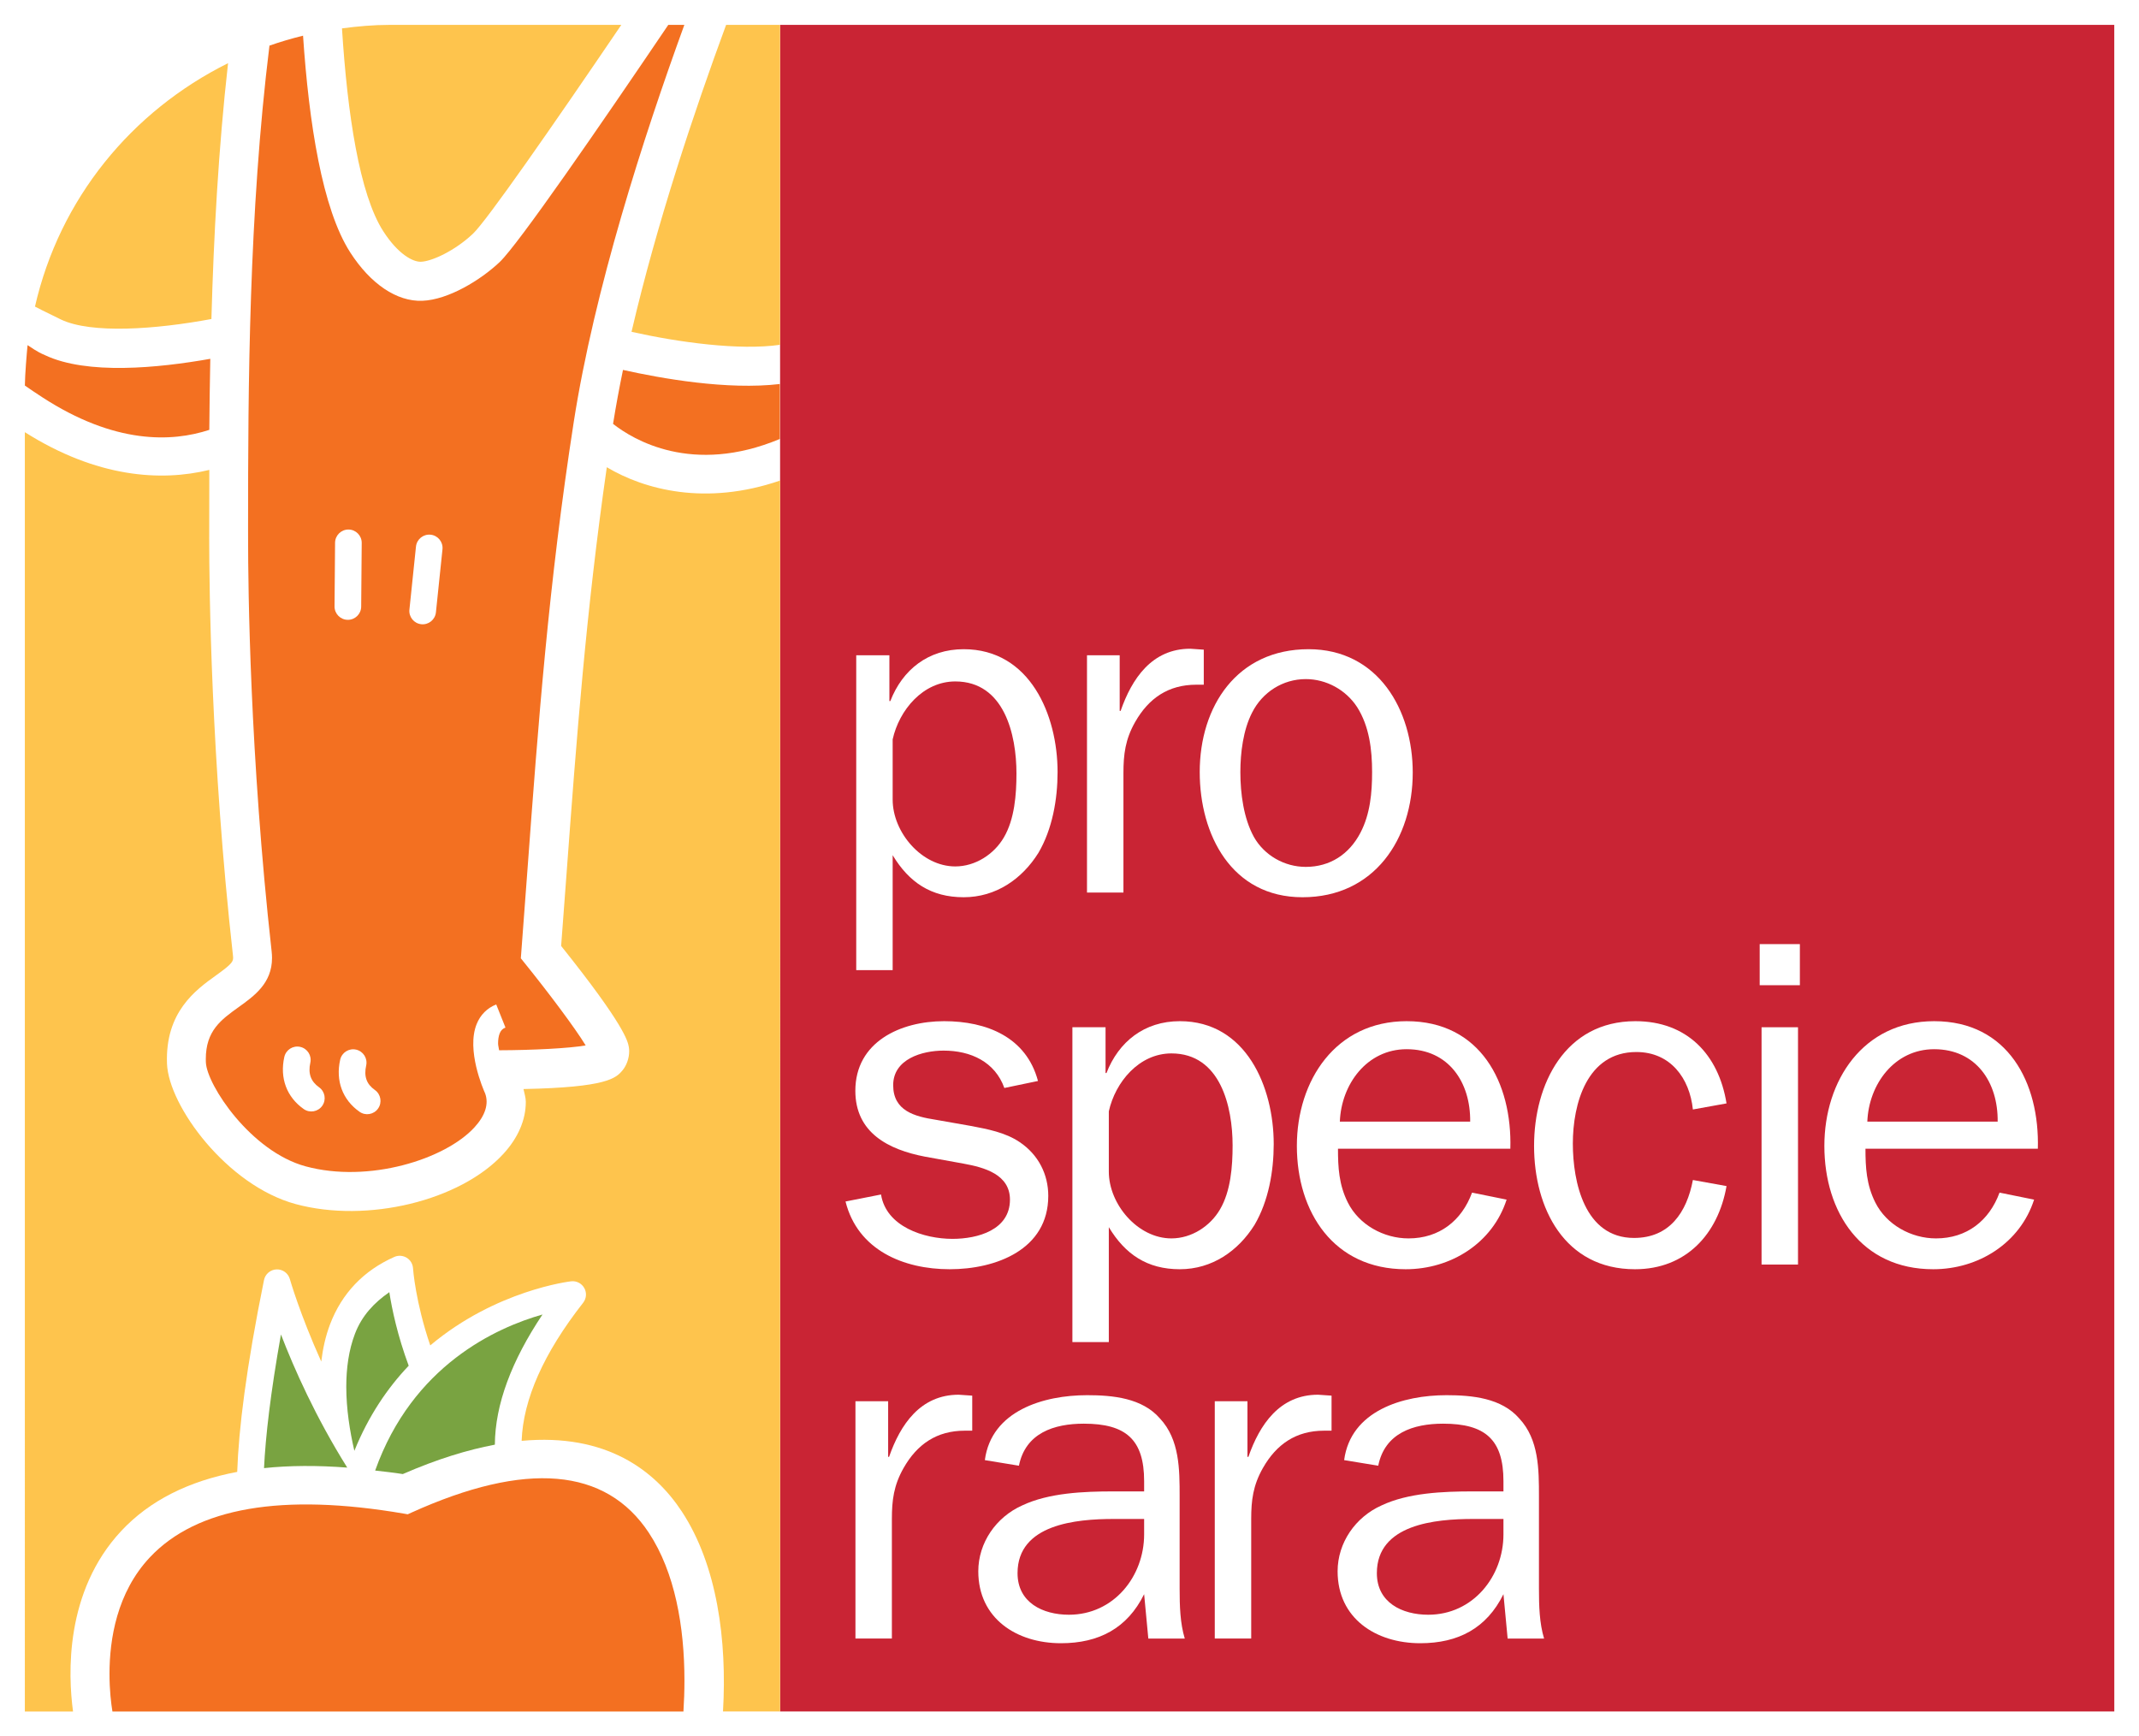 <?xml version="1.0" encoding="UTF-8" standalone="no"?>
<svg
   width="501.825"
   height="407.334"
   viewBox="0 0 501.825 407.334"
   version="1.1"
   xml:space="preserve"
   style="clip-rule:evenodd;fill-rule:evenodd;stroke-linejoin:round;stroke-miterlimit:1.414"
   id="svg224"
   sodipodi:docname="prospeciarara_gray.svg"
   inkscape:version="1.1.2 (0a00cf5339, 2022-02-04)"
   xmlns:inkscape="http://www.inkscape.org/namespaces/inkscape"
   xmlns:sodipodi="http://sodipodi.sourceforge.net/DTD/sodipodi-0.dtd"
   xmlns="http://www.w3.org/2000/svg"
   xmlns:svg="http://www.w3.org/2000/svg"><defs
   id="defs228"><filter
     style="color-interpolation-filters:sRGB;"
     inkscape:label="Greyscale"
     id="filter1599"
     x="0"
     y="0"
     width="1"
     height="1"><feColorMatrix
       values="0.21 0.72 0.072 0 0 0.21 0.72 0.072 0 0 0.21 0.72 0.072 0 0 0 0 0 1 0 "
       id="feColorMatrix1597" /></filter><filter
     style="color-interpolation-filters:sRGB;"
     inkscape:label="Greyscale"
     id="filter1603"
     x="0"
     y="0"
     width="1"
     height="1"><feColorMatrix
       values="0.21 0.72 0.072 0 0 0.21 0.72 0.072 0 0 0.21 0.72 0.072 0 0 0 0 0 1 0 "
       id="feColorMatrix1601" /></filter><filter
     style="color-interpolation-filters:sRGB;"
     inkscape:label="Greyscale"
     id="filter1607"
     x="0"
     y="0"
     width="1"
     height="1"><feColorMatrix
       values="0.21 0.72 0.072 0 0 0.21 0.72 0.072 0 0 0.21 0.72 0.072 0 0 0 0 0 1 0 "
       id="feColorMatrix1605" /></filter><filter
     style="color-interpolation-filters:sRGB;"
     inkscape:label="Greyscale"
     id="filter1611"
     x="0"
     y="0"
     width="1"
     height="1"><feColorMatrix
       values="0.21 0.72 0.072 0 0 0.21 0.72 0.072 0 0 0.21 0.72 0.072 0 0 0 0 0 1 0 "
       id="feColorMatrix1609" /></filter><filter
     style="color-interpolation-filters:sRGB;"
     inkscape:label="Greyscale"
     id="filter1615"
     x="0"
     y="0"
     width="1"
     height="1"><feColorMatrix
       values="0.21 0.72 0.072 0 0 0.21 0.72 0.072 0 0 0.21 0.72 0.072 0 0 0 0 0 1 0 "
       id="feColorMatrix1613" /></filter><filter
     style="color-interpolation-filters:sRGB;"
     inkscape:label="Greyscale"
     id="filter1619"
     x="0"
     y="0"
     width="1"
     height="1"><feColorMatrix
       values="0.21 0.72 0.072 0 0 0.21 0.72 0.072 0 0 0.21 0.72 0.072 0 0 0 0 0 1 0 "
       id="feColorMatrix1617" /></filter><filter
     style="color-interpolation-filters:sRGB;"
     inkscape:label="Greyscale"
     id="filter1623"
     x="0"
     y="0"
     width="1"
     height="1"><feColorMatrix
       values="0.21 0.72 0.072 0 0 0.21 0.72 0.072 0 0 0.21 0.72 0.072 0 0 0 0 0 1 0 "
       id="feColorMatrix1621" /></filter><filter
     style="color-interpolation-filters:sRGB;"
     inkscape:label="Greyscale"
     id="filter1627"
     x="0"
     y="0"
     width="1"
     height="1"><feColorMatrix
       values="0.21 0.72 0.072 0 0 0.21 0.72 0.072 0 0 0.21 0.72 0.072 0 0 0 0 0 1 0 "
       id="feColorMatrix1625" /></filter><filter
     style="color-interpolation-filters:sRGB;"
     inkscape:label="Greyscale"
     id="filter1631"
     x="0"
     y="0"
     width="1"
     height="1"><feColorMatrix
       values="0.21 0.72 0.072 0 0 0.21 0.72 0.072 0 0 0.21 0.72 0.072 0 0 0 0 0 1 0 "
       id="feColorMatrix1629" /></filter><filter
     style="color-interpolation-filters:sRGB;"
     inkscape:label="Greyscale"
     id="filter1635"
     x="0"
     y="0"
     width="1"
     height="1"><feColorMatrix
       values="0.21 0.72 0.072 0 0 0.21 0.72 0.072 0 0 0.21 0.72 0.072 0 0 0 0 0 1 0 "
       id="feColorMatrix1633" /></filter><filter
     style="color-interpolation-filters:sRGB;"
     inkscape:label="Greyscale"
     id="filter1639"
     x="0"
     y="0"
     width="1"
     height="1"><feColorMatrix
       values="0.21 0.72 0.072 0 0 0.21 0.72 0.072 0 0 0.21 0.72 0.072 0 0 0 0 0 1 0 "
       id="feColorMatrix1637" /></filter><filter
     style="color-interpolation-filters:sRGB;"
     inkscape:label="Greyscale"
     id="filter1643"
     x="0"
     y="0"
     width="1"
     height="1"><feColorMatrix
       values="0.21 0.72 0.072 0 0 0.21 0.72 0.072 0 0 0.21 0.72 0.072 0 0 0 0 0 1 0 "
       id="feColorMatrix1641" /></filter><filter
     style="color-interpolation-filters:sRGB;"
     inkscape:label="Greyscale"
     id="filter1647"
     x="0"
     y="0"
     width="1"
     height="1"><feColorMatrix
       values="0.21 0.72 0.072 0 0 0.21 0.72 0.072 0 0 0.21 0.72 0.072 0 0 0 0 0 1 0 "
       id="feColorMatrix1645" /></filter><filter
     style="color-interpolation-filters:sRGB;"
     inkscape:label="Greyscale"
     id="filter1651"
     x="0"
     y="0"
     width="1"
     height="1"><feColorMatrix
       values="0.21 0.72 0.072 0 0 0.21 0.72 0.072 0 0 0.21 0.72 0.072 0 0 0 0 0 1 0 "
       id="feColorMatrix1649" /></filter><filter
     style="color-interpolation-filters:sRGB;"
     inkscape:label="Greyscale"
     id="filter1655"
     x="0"
     y="0"
     width="1"
     height="1"><feColorMatrix
       values="0.21 0.72 0.072 0 0 0.21 0.72 0.072 0 0 0.21 0.72 0.072 0 0 0 0 0 1 0 "
       id="feColorMatrix1653" /></filter><filter
     style="color-interpolation-filters:sRGB;"
     inkscape:label="Greyscale"
     id="filter1659"
     x="0"
     y="0"
     width="1"
     height="1"><feColorMatrix
       values="0.21 0.72 0.072 0 0 0.21 0.72 0.072 0 0 0.21 0.72 0.072 0 0 0 0 0 1 0 "
       id="feColorMatrix1657" /></filter><filter
     style="color-interpolation-filters:sRGB;"
     inkscape:label="Greyscale"
     id="filter1663"
     x="0"
     y="0"
     width="1"
     height="1"><feColorMatrix
       values="0.21 0.72 0.072 0 0 0.21 0.72 0.072 0 0 0.21 0.72 0.072 0 0 0 0 0 1 0 "
       id="feColorMatrix1661" /></filter><filter
     style="color-interpolation-filters:sRGB;"
     inkscape:label="Greyscale"
     id="filter1667"
     x="0"
     y="0"
     width="1"
     height="1"><feColorMatrix
       values="0.21 0.72 0.072 0 0 0.21 0.72 0.072 0 0 0.21 0.72 0.072 0 0 0 0 0 1 0 "
       id="feColorMatrix1665" /></filter><filter
     style="color-interpolation-filters:sRGB;"
     inkscape:label="Greyscale"
     id="filter1671"
     x="0"
     y="0"
     width="1"
     height="1"><feColorMatrix
       values="0.21 0.72 0.072 0 0 0.21 0.72 0.072 0 0 0.21 0.72 0.072 0 0 0 0 0 1 0 "
       id="feColorMatrix1669" /></filter><filter
     style="color-interpolation-filters:sRGB;"
     inkscape:label="Greyscale"
     id="filter1675"
     x="0"
     y="0"
     width="1"
     height="1"><feColorMatrix
       values="0.21 0.72 0.072 0 0 0.21 0.72 0.072 0 0 0.21 0.72 0.072 0 0 0 0 0 1 0 "
       id="feColorMatrix1673" /></filter><filter
     style="color-interpolation-filters:sRGB;"
     inkscape:label="Greyscale"
     id="filter1679"
     x="0"
     y="0"
     width="1"
     height="1"><feColorMatrix
       values="0.21 0.72 0.072 0 0 0.21 0.72 0.072 0 0 0.21 0.72 0.072 0 0 0 0 0 1 0 "
       id="feColorMatrix1677" /></filter><filter
     style="color-interpolation-filters:sRGB;"
     inkscape:label="Greyscale"
     id="filter1683"
     x="0"
     y="0"
     width="1"
     height="1"><feColorMatrix
       values="0.21 0.72 0.072 0 0 0.21 0.72 0.072 0 0 0.21 0.72 0.072 0 0 0 0 0 1 0 "
       id="feColorMatrix1681" /></filter><filter
     style="color-interpolation-filters:sRGB;"
     inkscape:label="Greyscale"
     id="filter1687"
     x="0"
     y="0"
     width="1"
     height="1"><feColorMatrix
       values="0.21 0.72 0.072 0 0 0.21 0.72 0.072 0 0 0.21 0.72 0.072 0 0 0 0 0 1 0 "
       id="feColorMatrix1685" /></filter><filter
     style="color-interpolation-filters:sRGB;"
     inkscape:label="Greyscale"
     id="filter1691"
     x="0"
     y="0"
     width="1"
     height="1"><feColorMatrix
       values="0.21 0.72 0.072 0 0 0.21 0.72 0.072 0 0 0.21 0.72 0.072 0 0 0 0 0 1 0 "
       id="feColorMatrix1689" /></filter><filter
     style="color-interpolation-filters:sRGB;"
     inkscape:label="Greyscale"
     id="filter1695"
     x="0"
     y="0"
     width="1"
     height="1"><feColorMatrix
       values="0.21 0.72 0.072 0 0 0.21 0.72 0.072 0 0 0.21 0.72 0.072 0 0 0 0 0 1 0 "
       id="feColorMatrix1693" /></filter><filter
     style="color-interpolation-filters:sRGB;"
     inkscape:label="Greyscale"
     id="filter1699"
     x="0"
     y="0"
     width="1"
     height="1"><feColorMatrix
       values="0.21 0.72 0.072 0 0 0.21 0.72 0.072 0 0 0.21 0.72 0.072 0 0 0 0 0 1 0 "
       id="feColorMatrix1697" /></filter><filter
     style="color-interpolation-filters:sRGB;"
     inkscape:label="Greyscale"
     id="filter1703"
     x="0"
     y="0"
     width="1"
     height="1"><feColorMatrix
       values="0.21 0.72 0.072 0 0 0.21 0.72 0.072 0 0 0.21 0.72 0.072 0 0 0 0 0 1 0 "
       id="feColorMatrix1701" /></filter><filter
     style="color-interpolation-filters:sRGB;"
     inkscape:label="Greyscale"
     id="filter1707"
     x="0"
     y="0"
     width="1"
     height="1"><feColorMatrix
       values="0.21 0.72 0.072 0 0 0.21 0.72 0.072 0 0 0.21 0.72 0.072 0 0 0 0 0 1 0 "
       id="feColorMatrix1705" /></filter><filter
     style="color-interpolation-filters:sRGB;"
     inkscape:label="Greyscale"
     id="filter1711"
     x="0"
     y="0"
     width="1"
     height="1"><feColorMatrix
       values="0.21 0.72 0.072 0 0 0.21 0.72 0.072 0 0 0.21 0.72 0.072 0 0 0 0 0 1 0 "
       id="feColorMatrix1709" /></filter><filter
     style="color-interpolation-filters:sRGB;"
     inkscape:label="Greyscale"
     id="filter1715"
     x="0"
     y="0"
     width="1"
     height="1"><feColorMatrix
       values="0.21 0.72 0.072 0 0 0.21 0.72 0.072 0 0 0.21 0.72 0.072 0 0 0 0 0 1 0 "
       id="feColorMatrix1713" /></filter></defs><sodipodi:namedview
   id="namedview226"
   pagecolor="#ffffff"
   bordercolor="#666666"
   borderopacity="1.0"
   inkscape:pageshadow="2"
   inkscape:pageopacity="0.0"
   inkscape:pagecheckerboard="0"
   showgrid="false"
   fit-margin-top="0"
   fit-margin-left="0"
   fit-margin-right="0"
   fit-margin-bottom="0"
   inkscape:zoom="2.5102189"
   inkscape:cx="380.24572"
   inkscape:cy="216.51498"
   inkscape:window-width="3840"
   inkscape:window-height="2064"
   inkscape:window-x="0"
   inkscape:window-y="27"
   inkscape:window-maximized="1"
   inkscape:current-layer="g222" />
    <g
   transform="matrix(4.167,0,0,4.167,0,-1)"
   id="g222">
        <path
   d="M 21.951,0.241 C 9.847,0.241 0,10.087 0,22.19 V 98 L 120.437,97.995 120.438,0.24 Z"
   style="fill:#ffffff;fill-rule:nonzero;filter:url(#filter1715)"
   id="path2" />
        <path
   d="M 43.92,1.64 43.921,96.6 119.038,96.598 119.036,1.64 Z"
   style="fill:#c92434;fill-rule:nonzero;filter:url(#filter1711)"
   id="path4" />
        <path
   d="m 6.832,86.429 c 1.593,-1.702 3.781,-2.802 6.523,-3.319 0.083,-2.397 0.5,-5.835 1.508,-10.8 0.069,-0.34 0.362,-0.588 0.708,-0.601 0.347,-0.012 0.656,0.215 0.749,0.548 0.013,0.045 0.561,1.958 1.767,4.641 0.088,-0.719 0.24,-1.427 0.495,-2.096 0.665,-1.745 1.882,-3.022 3.618,-3.795 0.224,-0.1 0.484,-0.083 0.694,0.044 0.21,0.127 0.344,0.35 0.36,0.596 0.002,0.042 0.136,1.9 0.97,4.342 3.702,-3.113 7.865,-3.603 7.941,-3.611 0.299,-0.03 0.587,0.121 0.733,0.384 0.146,0.263 0.119,0.589 -0.066,0.825 -2.223,2.836 -3.378,5.44 -3.463,7.775 4.783,-0.441 7.503,1.682 9.012,3.969 2.005,3.039 2.558,7.287 2.325,11.268 h 3.213 V 27.296 c -4.173,1.435 -7.624,0.52 -9.755,-0.751 -1.167,8.108 -1.707,15.314 -2.267,22.895 0,0 -0.237,3.162 -0.304,4.059 3.57,4.463 3.754,5.362 3.812,5.695 0.013,0.076 0.019,0.155 0.019,0.236 0,0.382 -0.142,0.795 -0.378,1.075 -0.364,0.433 -0.857,0.957 -5.573,1.05 0.05,0.241 0.131,0.481 0.131,0.722 0,1.009 -0.427,2.015 -1.257,2.921 -2.428,2.651 -7.675,3.922 -11.696,2.835 -3.873,-1.047 -7.156,-5.529 -7.248,-7.901 -0.111,-2.916 1.619,-4.157 2.764,-4.979 0.955,-0.685 0.985,-0.793 0.951,-1.099 -1.241,-11.126 -1.339,-20.76 -1.339,-23.448 0,-1.255 10e-4,-2.57 0.006,-3.91 -2.73,0.665 -6.33,0.44 -10.386,-2.123 V 96.601 H 4.112 C 3.833,94.54 3.634,89.848 6.832,86.429 Z"
   style="fill:#fec44d;fill-rule:nonzero;filter:url(#filter1707)"
   id="path6" />
        <path
   d="M 43.918,19.652 V 1.64 c -1.04,0 -2.047,0 -3.037,0 -1.786,4.844 -3.903,11.168 -5.325,17.282 2.633,0.59 6.073,1.063 8.362,0.73 z"
   style="fill:#fec44d;fill-rule:nonzero;filter:url(#filter1703)"
   id="path8" />
        <path
   d="M 11.903,18.201 C 12.032,13.532 12.295,8.646 12.84,3.797 7.394,6.506 3.356,11.431 1.969,17.501 c 0.188,0.094 0.469,0.25 1.45,0.722 1.724,0.83 5.381,0.557 8.484,-0.022 z"
   style="fill:#fec44d;fill-rule:nonzero;filter:url(#filter1699)"
   id="path10" />
        <path
   d="m 23.703,14.977 c 0.628,-0.024 1.924,-0.633 2.923,-1.576 0.773,-0.728 4.454,-6.014 8.355,-11.761 -7.913,0 -13.031,0 -13.031,0 -0.916,0 -1.811,0.081 -2.696,0.198 0.306,4.81 0.981,9.337 2.327,11.425 0.833,1.291 1.665,1.73 2.122,1.714 z"
   style="fill:#fec44d;fill-rule:nonzero;filter:url(#filter1695)"
   id="path12" />
        <path
   d="M 2.531,20.235 C 2.042,20.032 1.739,19.782 1.552,19.673 1.505,20.142 1.408,21.307 1.4,21.947 c 0.289,0.201 0.602,0.413 0.965,0.649 4.096,2.666 7.306,2.54 9.419,1.846 0.01,-1.303 0.03,-2.644 0.056,-4 -2.938,0.521 -6.947,0.913 -9.309,-0.207 z"
   style="fill:#f37021;fill-rule:nonzero;filter:url(#filter1691)"
   id="path14" />
        <path
   d="m 13.968,30.606 c 0,2.659 0.097,12.191 1.326,23.204 0.014,0.127 0.021,0.249 0.021,0.366 0,1.419 -0.993,2.131 -1.877,2.765 -0.991,0.711 -1.851,1.328 -1.851,2.927 0,0.058 10e-4,0.118 0.004,0.18 0.049,1.272 2.529,5.025 5.622,5.861 3.537,0.956 7.846,-0.39 9.5,-2.198 0.617,-0.672 0.812,-1.328 0.603,-1.904 -0.111,-0.245 -1.07,-2.446 -0.48,-3.909 0.208,-0.519 0.589,-0.901 1.102,-1.106 l 0.52,1.3 c -0.16,0.064 -0.256,0.162 -0.324,0.328 -0.064,0.159 -0.091,0.356 -0.091,0.575 0,0.114 0.044,0.253 0.058,0.377 1.887,-0.006 3.942,-0.108 4.873,-0.273 -0.587,-0.968 -2.098,-2.983 -3.476,-4.688 l -0.174,-0.217 0.368,-4.916 c 0.613,-8.306 1.193,-16.151 2.609,-25.265 1.16,-7.463 3.92,-16.031 6.229,-22.373 -0.304,0 -0.607,0 -0.904,0 -3.877,5.733 -8.454,12.375 -9.502,13.362 -1.068,1.008 -2.884,2.118 -4.35,2.173 -1.429,0.052 -2.906,-0.94 -4.053,-2.72 -1.579,-2.449 -2.327,-7.285 -2.659,-12.206 -0.643,0.158 -1.273,0.343 -1.891,0.56 -1.164,9.437 -1.204,19.176 -1.204,27.145 0,0.219 10e-4,0.436 10e-4,0.652 z"
   style="fill:#f37021;fill-rule:nonzero;filter:url(#filter1687)"
   id="path16" />
        <path
   d="m 35.075,21.067 c -0.212,1.028 -0.4,2.043 -0.559,3.038 1.12,0.882 4.455,2.91 9.391,0.849 V 21.86 c -2.95,0.352 -6.686,-0.313 -8.832,-0.793 z"
   style="fill:#f37021;fill-rule:nonzero;filter:url(#filter1683)"
   id="path18" />
        <path
   d="m 38.535,94.857 c 0,-3.03 -0.534,-6.09 -2.002,-8.315 -2.425,-3.676 -6.927,-4.058 -13.382,-1.134 l -0.196,0.089 -0.211,-0.037 c -6.859,-1.175 -11.674,-0.346 -14.31,2.465 -1.859,1.981 -2.269,4.617 -2.269,6.56 0,0.929 0.09,1.656 0.165,2.116 h 32.148 c 0.037,-0.576 0.057,-1.159 0.057,-1.744 z"
   style="fill:#f37021;fill-rule:nonzero;filter:url(#filter1679)"
   id="path20" />
        <path
   d="m 21.919,72.991 c -0.852,0.592 -1.544,1.32 -1.934,2.342 -0.352,0.922 -0.489,1.948 -0.489,2.985 0,1.238 0.197,2.489 0.455,3.606 0.798,-1.972 1.872,-3.544 3.059,-4.792 -0.624,-1.682 -0.94,-3.168 -1.091,-4.141 z"
   style="fill:#79a341;fill-rule:nonzero;filter:url(#filter1675)"
   id="path22" />
        <path
   d="m 19.55,82.868 c -1.786,-2.854 -2.995,-5.581 -3.732,-7.496 -0.589,3.305 -0.868,5.753 -0.953,7.525 1.43,-0.15 2.993,-0.159 4.685,-0.029 z"
   style="fill:#79a341;fill-rule:nonzero;filter:url(#filter1671)"
   id="path24" />
        <path
   d="m 27.861,81.577 c 0.016,-2.271 0.945,-4.728 2.682,-7.328 -2.592,0.734 -7.315,2.861 -9.421,8.785 0.516,0.063 1.019,0.111 1.557,0.198 1.934,-0.844 3.646,-1.364 5.182,-1.655 z"
   style="fill:#79a341;fill-rule:nonzero;filter:url(#filter1667)"
   id="path26" />
        <path
   d="m 16.007,59.75 c -0.264,1.187 0.133,2.255 1.091,2.93 0.339,0.239 0.806,0.157 1.045,-0.181 0.238,-0.339 0.157,-0.807 -0.181,-1.045 -0.464,-0.327 -0.625,-0.778 -0.491,-1.378 0.091,-0.405 -0.164,-0.805 -0.569,-0.895 -0.404,-0.091 -0.805,0.164 -0.895,0.569 z"
   style="fill:#ffffff;fill-rule:nonzero;filter:url(#filter1663)"
   id="path28" />
        <path
   d="m 19.152,59.904 c -0.265,1.187 0.132,2.256 1.089,2.93 0.338,0.239 0.806,0.158 1.045,-0.181 0.239,-0.338 0.157,-0.806 -0.181,-1.045 -0.47,-0.331 -0.625,-0.769 -0.489,-1.378 0.09,-0.404 -0.165,-0.805 -0.569,-0.895 -0.404,-0.09 -0.805,0.165 -0.895,0.569 z"
   style="fill:#ffffff;fill-rule:nonzero;filter:url(#filter1659)"
   id="path30" />
        <path
   d="m 18.865,30.797 -0.03,3.584 c -0.003,0.414 0.33,0.753 0.744,0.756 0.414,0.004 0.753,-0.329 0.756,-0.743 l 0.03,-3.584 c 0.004,-0.415 -0.329,-0.753 -0.743,-0.757 -0.414,-0.003 -0.753,0.33 -0.757,0.744 z"
   style="fill:#ffffff;fill-rule:nonzero;filter:url(#filter1655)"
   id="path32" />
        <path
   d="m 23.42,31.013 -0.369,3.549 c -0.043,0.412 0.256,0.78 0.668,0.823 0.412,0.043 0.781,-0.256 0.824,-0.668 l 0.369,-3.549 c 0.043,-0.412 -0.256,-0.781 -0.668,-0.824 -0.412,-0.042 -0.781,0.257 -0.824,0.669 z"
   style="fill:#ffffff;fill-rule:nonzero;filter:url(#filter1651)"
   id="path34" />
        <path
   d="m 50.258,45.259 c 0,1.842 1.631,3.762 3.525,3.762 1.131,0 2.183,-0.685 2.735,-1.631 0.605,-1.026 0.71,-2.42 0.71,-3.603 0,-2.183 -0.683,-5.181 -3.445,-5.181 -1.815,0 -3.156,1.604 -3.525,3.261 z m 0,9.6 H 48.207 V 37.133 h 1.867 v 2.577 h 0.053 c 0.684,-1.762 2.13,-2.919 4.129,-2.919 3.735,0 5.287,3.708 5.287,6.917 0,1.525 -0.29,3.209 -1.079,4.55 -0.92,1.473 -2.393,2.498 -4.208,2.498 -1.841,0 -3.077,-0.841 -3.998,-2.367 z"
   style="fill:#ffffff;fill-rule:nonzero;filter:url(#filter1647)"
   id="path36" />
        <path
   d="m 63.04,37.133 v 3.13 h 0.053 c 0.631,-1.815 1.762,-3.498 3.918,-3.498 l 0.763,0.052 v 1.973 h -0.42 c -1.579,0 -2.683,0.762 -3.446,2.104 -0.552,0.973 -0.657,1.815 -0.657,2.866 v 6.733 h -2.052 v -13.36 z"
   style="fill:#ffffff;fill-rule:nonzero;filter:url(#filter1643)"
   id="path38" />
        <path
   d="m 76.593,47.127 c 0.552,-1.052 0.658,-2.262 0.658,-3.419 0,-1.263 -0.158,-2.578 -0.842,-3.656 -0.632,-0.973 -1.736,-1.578 -2.893,-1.578 -1.289,0 -2.446,0.736 -3.025,1.894 -0.499,0.973 -0.657,2.261 -0.657,3.34 0,1.21 0.184,2.604 0.763,3.655 0.578,1.026 1.709,1.684 2.919,1.684 1.367,0 2.446,-0.711 3.077,-1.92 z m -9.047,-3.419 c 0,-3.708 2.104,-6.917 6.127,-6.917 3.919,0 5.866,3.419 5.866,6.943 0,3.735 -2.157,7.022 -6.207,7.022 -3.998,0 -5.786,-3.524 -5.786,-7.048 z"
   style="fill:#ffffff;fill-rule:nonzero;filter:url(#filter1639)"
   id="path40" />
        <path
   d="m 49.603,67.492 c 0.289,1.814 2.42,2.498 4.024,2.498 1.42,0 3.235,-0.5 3.235,-2.209 0,-1.42 -1.446,-1.815 -2.604,-2.025 l -2.183,-0.395 c -2.051,-0.394 -3.918,-1.341 -3.918,-3.708 0,-2.761 2.551,-3.919 4.996,-3.919 2.394,0 4.629,0.894 5.287,3.367 l -1.894,0.394 c -0.526,-1.472 -1.893,-2.104 -3.418,-2.104 -1.21,0 -2.841,0.474 -2.841,1.946 0,1.447 1.21,1.763 2.393,1.947 l 1.947,0.342 c 0.973,0.184 1.972,0.368 2.787,0.92 1.052,0.71 1.605,1.815 1.605,3.024 0,3.025 -2.946,4.13 -5.55,4.13 -2.604,0 -5.181,-1.079 -5.865,-3.814 z"
   style="fill:#ffffff;fill-rule:nonzero;filter:url(#filter1635)"
   id="path42" />
        <path
   d="m 62.428,66.203 c 0,1.841 1.63,3.761 3.524,3.761 1.131,0 2.183,-0.684 2.735,-1.631 0.605,-1.025 0.71,-2.419 0.71,-3.603 0,-2.183 -0.684,-5.181 -3.445,-5.181 -1.815,0 -3.156,1.604 -3.524,3.261 z m 0,9.599 H 60.377 V 58.076 h 1.867 v 2.577 h 0.052 c 0.684,-1.761 2.13,-2.919 4.129,-2.919 3.735,0 5.287,3.708 5.287,6.917 0,1.526 -0.29,3.209 -1.079,4.55 -0.92,1.473 -2.393,2.499 -4.208,2.499 -1.84,0 -3.077,-0.842 -3.997,-2.368 z"
   style="fill:#ffffff;fill-rule:nonzero;filter:url(#filter1631)"
   id="path44" />
        <path
   d="m 82.773,63.389 c 0.026,-2.209 -1.21,-4.077 -3.577,-4.077 -2.236,0 -3.682,1.973 -3.761,4.077 z m 2.051,4.392 c -0.789,2.446 -3.13,3.919 -5.681,3.919 -4.05,0 -6.128,-3.209 -6.128,-6.944 0,-3.682 2.183,-7.022 6.181,-7.022 4.155,0 5.944,3.472 5.838,7.18 H 75.33 c 0,1.052 0.052,2.026 0.552,3.025 0.631,1.262 2.025,2.025 3.419,2.025 1.736,0 2.998,-1 3.577,-2.578 z"
   style="fill:#ffffff;fill-rule:nonzero;filter:url(#filter1627)"
   id="path46" />
        <path
   d="m 97.206,67.018 c -0.474,2.709 -2.288,4.682 -5.155,4.682 -3.972,0 -5.681,-3.446 -5.681,-6.944 0,-3.471 1.736,-7.022 5.707,-7.022 2.893,0 4.681,1.868 5.129,4.629 l -1.894,0.342 c -0.184,-1.762 -1.263,-3.235 -3.183,-3.235 -2.787,0 -3.576,2.919 -3.576,5.155 0,2.156 0.657,5.313 3.445,5.313 1.999,0 2.972,-1.447 3.314,-3.262 z"
   style="fill:#ffffff;fill-rule:nonzero;filter:url(#filter1623)"
   id="path48" />
        <path
   d="m 101.23,71.436 h -2.052 v -13.36 h 2.052 z m 0.105,-15.727 h -2.262 v -2.314 h 2.262 z"
   style="fill:#ffffff;fill-rule:nonzero;filter:url(#filter1619)"
   id="path50" />
        <path
   d="m 112.471,63.389 c 0.027,-2.209 -1.21,-4.077 -3.576,-4.077 -2.236,0 -3.683,1.973 -3.762,4.077 z m 2.051,4.392 c -0.789,2.446 -3.129,3.919 -5.68,3.919 -4.05,0 -6.128,-3.209 -6.128,-6.944 0,-3.682 2.183,-7.022 6.181,-7.022 4.155,0 5.943,3.472 5.838,7.18 h -9.705 c 0,1.052 0.053,2.026 0.553,3.025 0.631,1.262 2.025,2.025 3.419,2.025 1.735,0 2.998,-1 3.576,-2.578 z"
   style="fill:#ffffff;fill-rule:nonzero;filter:url(#filter1615)"
   id="path52" />
        <path
   d="m 50.004,79.133 v 3.13 h 0.052 c 0.632,-1.815 1.762,-3.498 3.919,-3.498 l 0.763,0.052 v 1.973 h -0.421 c -1.578,0 -2.683,0.762 -3.445,2.104 -0.553,0.973 -0.658,1.814 -0.658,2.866 v 6.733 h -2.051 v -13.36 z"
   style="fill:#ffffff;fill-rule:nonzero;filter:url(#filter1611)"
   id="path54" />
        <path
   d="m 64.416,85.76 h -1.709 c -2.104,0 -5.418,0.29 -5.418,3.051 0,1.657 1.42,2.341 2.893,2.341 2.525,0 4.234,-2.157 4.234,-4.524 z m 0,-1.552 V 83.63 c 0,-2.34 -1.026,-3.235 -3.393,-3.235 -1.683,0 -3.287,0.526 -3.656,2.367 l -1.919,-0.315 c 0.368,-2.788 3.313,-3.656 5.759,-3.656 1.447,0 3.104,0.158 4.103,1.315 1.105,1.184 1.105,2.867 1.105,4.392 v 5.181 c 0,0.973 0.026,1.946 0.289,2.814 h -2.052 l -0.236,-2.498 c -0.947,1.92 -2.551,2.761 -4.682,2.761 -2.498,0 -4.655,-1.394 -4.655,-4.05 0,-1.604 1,-3.051 2.472,-3.708 1.5,-0.71 3.472,-0.79 5.129,-0.79 z"
   style="fill:#ffffff;fill-rule:nonzero;filter:url(#filter1607)"
   id="path56" />
        <path
   d="m 70.233,79.133 v 3.13 h 0.053 c 0.632,-1.815 1.762,-3.498 3.919,-3.498 l 0.763,0.052 v 1.973 h -0.421 c -1.578,0 -2.683,0.762 -3.445,2.104 -0.553,0.973 -0.658,1.814 -0.658,2.866 v 6.733 h -2.051 v -13.36 z"
   style="fill:#ffffff;fill-rule:nonzero;filter:url(#filter1603)"
   id="path58" />
        <path
   d="m 84.646,85.76 h -1.71 c -2.104,0 -5.417,0.29 -5.417,3.051 0,1.657 1.42,2.341 2.893,2.341 2.524,0 4.234,-2.157 4.234,-4.524 z m 0,-1.552 V 83.63 c 0,-2.34 -1.026,-3.235 -3.393,-3.235 -1.683,0 -3.288,0.526 -3.656,2.367 l -1.92,-0.315 c 0.369,-2.788 3.314,-3.656 5.76,-3.656 1.447,0 3.104,0.158 4.103,1.315 1.105,1.184 1.105,2.867 1.105,4.392 v 5.181 c 0,0.973 0.026,1.946 0.289,2.814 h -2.052 l -0.236,-2.498 c -0.947,1.92 -2.551,2.761 -4.682,2.761 -2.498,0 -4.655,-1.394 -4.655,-4.05 0,-1.604 1,-3.051 2.472,-3.708 1.5,-0.71 3.472,-0.79 5.129,-0.79 z"
   style="fill:#ffffff;fill-rule:nonzero;filter:url(#filter1599)"
   id="path60" />
        
        
        
        
        
        
        
        
        
        
        
        
        
        
        
        
        
        
        
        
        
        
        
        
        
        
        
        
        
        
        
        
        
        
        
        
        
        
        
        
        
        
        
        
        
        
        
        
        
        
        
        
        
        
        
        
        
        
        
        
        
        
        
        
        
        
        
        
        
        
        
        
        
        
        
        
        
        
        
        
    </g>
</svg>
